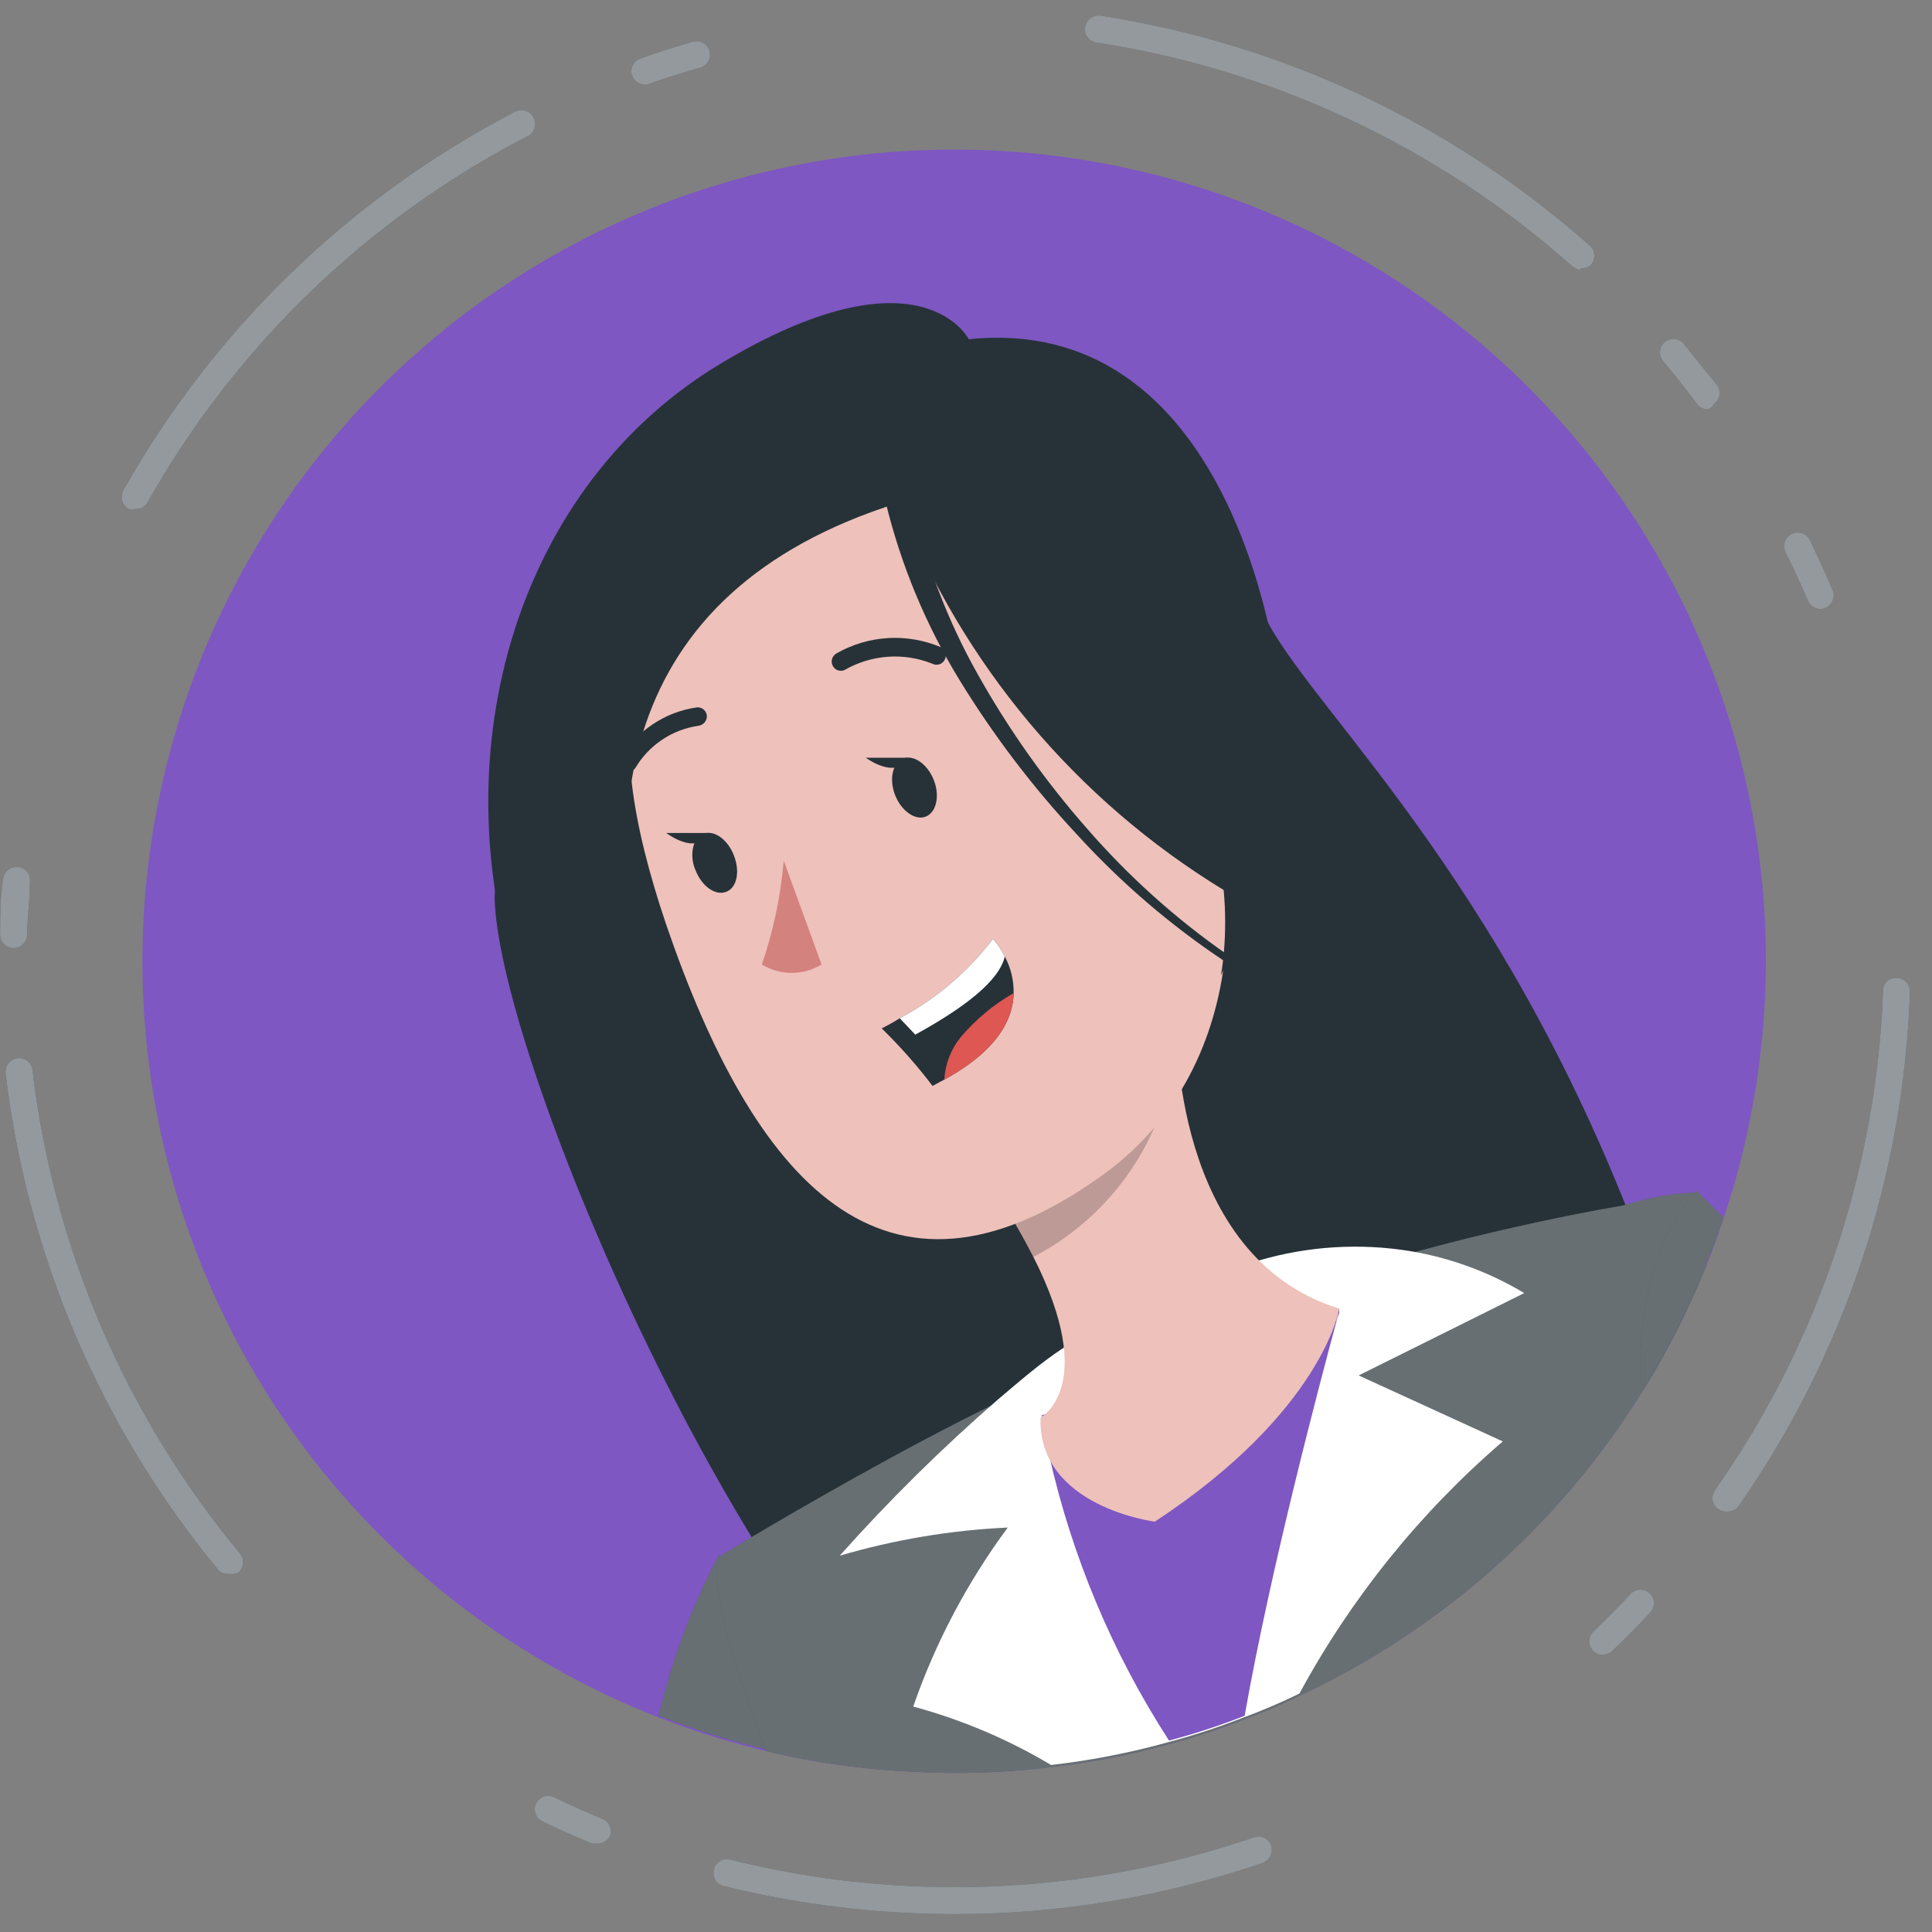 <svg width="64" height="64" viewBox="0 0 64 64" fill="none" xmlns="http://www.w3.org/2000/svg">
<rect x="0" y="0" width="64" height="64" fill="#808080" stroke="none"/>
<path d="M55.765 20.02C58.873 26.369 59.348 33.688 57.087 40.385C56.92 40.914 56.725 41.429 56.516 41.944C56.168 42.793 55.792 43.614 55.361 44.436C55.055 45.02 54.721 45.605 54.359 46.162C51.706 50.408 47.909 53.819 43.404 56.003C43.287 56.067 43.166 56.123 43.042 56.17C42.439 56.466 41.821 56.731 41.191 56.964C40.372 57.285 39.535 57.559 38.685 57.785C37.417 58.137 36.123 58.388 34.815 58.536C33.514 58.701 32.201 58.761 30.89 58.717C29.861 58.69 28.834 58.606 27.814 58.467C26.994 58.355 26.181 58.202 25.378 58.008C20.969 56.957 16.898 54.809 13.541 51.764C10.185 48.719 7.652 44.875 6.179 40.589C4.706 36.303 4.34 31.715 5.115 27.249C5.889 22.784 7.78 18.587 10.611 15.048C13.442 11.509 17.121 8.743 21.308 7.006C25.494 5.27 30.051 4.62 34.555 5.116C39.06 5.612 43.367 7.238 47.074 9.844C50.782 12.45 53.772 15.95 55.765 20.02Z" fill="#7E57C2"/>
<path d="M27.82 58.411C27 58.3 26.187 58.147 25.384 57.952C24.172 57.663 22.981 57.291 21.82 56.838C22.25 54.987 22.919 53.2 23.811 51.521C23.811 51.521 23.811 51.521 23.811 51.521L27.82 58.411Z" fill="#263238"/>
<path opacity="0.3" d="M27.82 58.411C27 58.3 26.187 58.147 25.384 57.952C24.172 57.663 22.981 57.291 21.82 56.838C22.25 54.987 22.919 53.2 23.811 51.521C23.811 51.521 23.811 51.521 23.811 51.521L27.82 58.411Z" fill="white"/>
<path d="M53.817 39.843C54.123 40.608 54.429 41.402 54.722 42.237V42.348C54.962 43.013 55.162 43.691 55.32 44.38C55.014 44.965 54.68 45.55 54.318 46.106C51.665 50.352 47.868 53.764 43.363 55.948C43.247 56.012 43.126 56.068 43.001 56.115C42.398 56.411 41.78 56.676 41.15 56.908C40.331 57.23 39.495 57.504 38.644 57.729C37.376 58.081 36.082 58.333 34.775 58.481C33.473 58.645 32.16 58.706 30.849 58.662C28.523 56.322 26.507 53.693 24.85 50.839C20.076 42.988 16.428 33.147 16.387 29.723C16.387 28.331 17.932 26.939 20.256 25.742L20.73 25.505L20.966 25.394C24.424 23.887 28.011 22.699 31.684 21.844L32.353 21.691L34.482 21.176C35.498 20.953 36.445 20.745 37.266 20.578L39.591 20.118L41.665 19.756C41.665 19.882 41.735 20.021 41.776 20.146C42.932 23.014 49.112 28.122 53.817 39.843Z" fill="#263238"/>
<path d="M56.212 39.508C56.31 40.343 56.421 41.165 56.519 41.944C56.171 42.793 55.795 43.615 55.363 44.436C55.057 45.02 54.723 45.605 54.361 46.162C51.708 50.408 47.911 53.819 43.406 56.003C43.289 56.067 43.169 56.123 43.044 56.17C42.441 56.467 41.823 56.731 41.193 56.964C40.374 57.285 39.538 57.559 38.687 57.785C37.419 58.137 36.125 58.388 34.818 58.537C33.516 58.701 32.203 58.761 30.892 58.718C29.863 58.69 28.836 58.606 27.816 58.467C26.997 58.356 26.184 58.202 25.38 58.008L25.116 57.298C23.431 52.802 23.724 51.73 23.807 51.577C23.891 51.424 23.807 51.577 23.807 51.577L24.865 50.936C26.508 49.962 29.807 48.041 33.05 46.454L33.648 46.162L35.235 45.466C37.685 44.427 40.191 43.499 42.752 42.682L45.007 42L46.677 41.527C49.034 40.877 51.405 40.343 53.79 39.926C54.584 39.689 55.419 39.508 56.212 39.508Z" fill="#263238"/>
<path opacity="0.3" d="M56.212 39.508C56.31 40.343 56.421 41.165 56.519 41.944C56.171 42.793 55.795 43.615 55.363 44.436C55.057 45.02 54.723 45.605 54.361 46.162C51.708 50.408 47.911 53.819 43.406 56.003C43.289 56.067 43.169 56.123 43.044 56.17C42.441 56.467 41.823 56.731 41.193 56.964C40.374 57.285 39.538 57.559 38.687 57.785C37.419 58.137 36.125 58.388 34.818 58.537C33.516 58.701 32.203 58.761 30.892 58.718C29.863 58.69 28.836 58.606 27.816 58.467C26.997 58.356 26.184 58.202 25.38 58.008L25.116 57.298C23.431 52.802 23.724 51.73 23.807 51.577C23.891 51.424 23.807 51.577 23.807 51.577L24.865 50.936C26.508 49.962 29.807 48.041 33.05 46.454L33.648 46.162L35.235 45.466C37.685 44.427 40.191 43.499 42.752 42.682L45.007 42L46.677 41.527C49.034 40.877 51.405 40.343 53.79 39.926C54.584 39.689 55.419 39.508 56.212 39.508Z" fill="white"/>
<path d="M45.007 45.563L49.782 47.749C47.046 50.099 44.763 52.93 43.045 56.101C42.442 56.397 41.824 56.662 41.193 56.894C40.375 57.216 39.538 57.49 38.688 57.715C37.42 58.067 36.126 58.319 34.818 58.467C33.392 57.616 31.856 56.965 30.252 56.532C30.989 54.408 32.046 52.409 33.384 50.602C31.498 50.689 29.628 51.002 27.816 51.535C29.458 49.694 31.215 47.96 33.078 46.343C33.788 45.744 34.47 45.146 35.236 44.645C35.996 44.104 36.807 43.638 37.658 43.253C38.977 42.659 40.335 42.157 41.722 41.749C43.34 41.279 45.042 41.174 46.706 41.443C48.044 41.665 49.328 42.137 50.492 42.835L45.007 45.563Z" fill="white"/>
<path d="M44.363 43.35C44.368 43.401 44.368 43.452 44.363 43.503C44.316 43.595 44.283 43.693 44.266 43.795C43.764 45.646 42.08 51.994 41.231 56.838C40.412 57.16 39.576 57.434 38.725 57.659C36.847 54.755 35.499 51.541 34.745 48.166C34.661 47.748 34.577 47.317 34.508 46.885L44.363 43.35Z" fill="#7E57C2"/>
<path d="M38.255 50.407C43.823 46.746 44.366 43.35 44.366 43.35C38.798 41.638 38.979 33.954 38.979 33.954L32.492 38.77C33.141 39.683 33.722 40.641 34.232 41.638C36.418 45.953 34.469 46.955 34.469 46.955C34.371 49.92 38.255 50.407 38.255 50.407Z" fill="#EEC1BB"/>
<path opacity="0.2" d="M32.492 38.77C33.141 39.683 33.722 40.641 34.232 41.638C35.642 40.903 36.827 39.802 37.663 38.449C38.498 37.097 38.953 35.544 38.979 33.954L32.492 38.77Z" fill="black"/>
<path d="M26.74 16.875C20.365 19.575 19.78 23.835 22.063 30.613C24.958 39.077 29.245 44.13 36.47 38.965C46.228 32.047 37.263 12.393 26.74 16.875Z" fill="#EEC1BB"/>
<path d="M25.962 28.512C25.862 29.683 25.619 30.838 25.238 31.95C25.536 32.132 25.878 32.228 26.227 32.228C26.575 32.228 26.917 32.132 27.215 31.95L25.962 28.512Z" fill="#D4827D"/>
<path d="M29.652 26.34C29.861 26.869 30.32 27.189 30.669 27.05C31.017 26.911 31.142 26.368 30.933 25.839C30.724 25.31 30.265 24.99 29.917 25.129C29.569 25.268 29.444 25.811 29.652 26.34Z" fill="#263238"/>
<path d="M30.072 25.101H28.68C28.68 25.101 29.696 25.853 30.072 25.101Z" fill="#263238"/>
<path d="M23.042 28.832C23.251 29.361 23.696 29.681 24.058 29.542C24.42 29.403 24.518 28.86 24.309 28.331C24.1 27.802 23.654 27.482 23.293 27.621C22.931 27.76 22.833 28.373 23.042 28.832Z" fill="#263238"/>
<path d="M23.462 27.593H22.07C22.07 27.593 23.087 28.372 23.462 27.593Z" fill="#263238"/>
<path d="M27.856 22.22C27.802 22.221 27.749 22.208 27.702 22.181C27.656 22.154 27.617 22.114 27.592 22.067C27.551 21.997 27.54 21.913 27.561 21.835C27.582 21.757 27.633 21.69 27.703 21.649C28.225 21.349 28.81 21.174 29.412 21.137C30.013 21.101 30.614 21.205 31.169 21.44C31.205 21.459 31.237 21.485 31.262 21.517C31.288 21.548 31.307 21.584 31.319 21.623C31.331 21.662 31.334 21.703 31.33 21.743C31.326 21.783 31.314 21.822 31.294 21.858C31.275 21.894 31.249 21.925 31.218 21.951C31.187 21.977 31.151 21.996 31.112 22.008C31.073 22.02 31.032 22.023 30.992 22.019C30.951 22.015 30.912 22.003 30.877 21.983C30.415 21.799 29.917 21.721 29.421 21.755C28.925 21.789 28.442 21.933 28.009 22.178C27.963 22.207 27.91 22.221 27.856 22.22Z" fill="#263238"/>
<path d="M20.786 25.589C20.731 25.601 20.674 25.601 20.619 25.589C20.585 25.566 20.555 25.537 20.532 25.503C20.51 25.469 20.494 25.431 20.486 25.39C20.478 25.35 20.479 25.309 20.487 25.269C20.496 25.229 20.512 25.191 20.536 25.157C20.802 24.693 21.172 24.296 21.616 23.997C22.06 23.698 22.567 23.504 23.097 23.431C23.137 23.429 23.177 23.435 23.215 23.449C23.253 23.463 23.288 23.484 23.317 23.511C23.347 23.538 23.371 23.571 23.388 23.607C23.405 23.644 23.415 23.683 23.417 23.723C23.417 23.804 23.387 23.881 23.333 23.94C23.279 24 23.205 24.037 23.125 24.044C22.697 24.107 22.289 24.265 21.931 24.506C21.572 24.746 21.271 25.064 21.051 25.435C21.02 25.479 20.981 25.515 20.935 25.541C20.89 25.568 20.839 25.584 20.786 25.589Z" fill="#263238"/>
<path d="M29.207 34.066C29.815 34.659 30.378 35.296 30.891 35.972L31.281 35.764C33.063 34.789 33.564 33.745 33.578 32.896C33.585 32.474 33.484 32.057 33.285 31.685C33.182 31.474 33.051 31.278 32.896 31.101C32.068 32.191 31.014 33.088 29.806 33.731C29.612 33.853 29.412 33.964 29.207 34.066Z" fill="#263238"/>
<path d="M29.805 33.731L30.32 34.274C31.99 33.356 33.104 32.479 33.285 31.685C33.181 31.474 33.05 31.278 32.895 31.101C32.067 32.191 31.013 33.088 29.805 33.731Z" fill="white"/>
<path d="M31.281 35.764C33.063 34.79 33.564 33.746 33.578 32.897C32.913 33.278 32.319 33.773 31.824 34.358C31.5 34.758 31.31 35.25 31.281 35.764Z" fill="#DE5753"/>
<path d="M38.186 24.67C38.186 24.67 32.993 20.689 31.727 16.457C31.727 16.457 16.916 16.638 21.719 29.723C21.719 29.723 15.664 18.865 26.521 13.979C37.378 9.093 44.102 25.115 40.441 32.312C40.455 32.312 41.415 27.161 38.186 24.67Z" fill="#263238"/>
<path d="M37.71 26.451C37.459 25.687 37.522 24.855 37.885 24.137C38.248 23.419 38.881 22.875 39.645 22.623C41.705 22.011 44.363 25.672 39.853 28.72C39.269 29.152 38.531 28.637 37.71 26.451Z" fill="#EEC1BB"/>
<path d="M29.782 16.652C31.866 21.993 35.646 26.502 40.541 29.486C42.252 30.496 43.594 32.028 44.37 33.857C45.147 35.685 45.317 37.715 44.857 39.647C44.857 39.647 51.747 32.687 42.379 22.735C42.379 22.735 41.14 10.318 32.092 11.237C32.092 11.237 30.491 8.063 23.852 12.058C17.212 16.053 14.539 24.725 17.184 32.812C19.829 40.9 27.902 47.414 27.902 47.414C27.902 47.414 10.586 22.637 29.782 16.652Z" fill="#263238"/>
<path d="M30.209 16.582C30.642 18.602 31.379 20.545 32.394 22.345C33.418 24.17 34.631 25.883 36.014 27.453C37.385 29.032 38.947 30.434 40.663 31.629C42.367 32.873 44.289 33.788 46.328 34.33C44.261 33.854 42.299 33.005 40.538 31.824C38.755 30.634 37.124 29.232 35.679 27.648C34.224 26.088 32.927 24.386 31.81 22.567C30.677 20.724 29.841 18.713 29.332 16.61L30.209 16.582Z" fill="#263238"/>
<path d="M57.089 40.33C56.922 40.858 56.727 41.374 56.518 41.889C56.17 42.738 55.794 43.559 55.363 44.38C55.056 44.965 54.722 45.55 54.36 46.106C54.279 44.805 54.401 43.5 54.722 42.237C54.989 41.203 55.499 40.248 56.212 39.453L57.089 40.33Z" fill="#263238"/>
<path opacity="0.3" d="M57.089 40.33C56.922 40.858 56.727 41.374 56.518 41.889C56.17 42.738 55.794 43.559 55.363 44.38C55.056 44.965 54.722 45.55 54.36 46.106C54.279 44.805 54.401 43.5 54.722 42.237C54.989 41.203 55.499 40.248 56.212 39.453L57.089 40.33Z" fill="white"/>
<path d="M31.63 63.408C29.026 63.407 26.432 63.089 23.904 62.462C23.806 62.417 23.726 62.34 23.679 62.243C23.632 62.145 23.621 62.035 23.648 61.93C23.674 61.825 23.737 61.733 23.825 61.67C23.912 61.607 24.019 61.577 24.127 61.585C29.879 63.035 35.929 62.784 41.541 60.861C41.596 60.841 41.655 60.833 41.714 60.836C41.773 60.84 41.831 60.855 41.884 60.881C41.937 60.907 41.985 60.943 42.024 60.987C42.063 61.032 42.093 61.083 42.111 61.139C42.144 61.252 42.133 61.373 42.082 61.478C42.031 61.584 41.942 61.666 41.833 61.71C38.549 62.834 35.101 63.408 31.63 63.408ZM19.784 61.07H19.617C19.06 60.847 18.503 60.597 17.961 60.332C17.857 60.28 17.777 60.19 17.739 60.08C17.701 59.971 17.707 59.851 17.756 59.745C17.805 59.64 17.893 59.558 18.001 59.517C18.11 59.476 18.23 59.479 18.336 59.525C18.879 59.789 19.408 60.026 19.951 60.249C20.006 60.27 20.057 60.302 20.099 60.343C20.142 60.385 20.176 60.434 20.199 60.488C20.223 60.543 20.235 60.601 20.235 60.66C20.236 60.72 20.224 60.778 20.202 60.833C20.161 60.907 20.1 60.969 20.026 61.01C19.953 61.052 19.869 61.073 19.784 61.07ZM53.094 54.82C53.034 54.821 52.974 54.809 52.919 54.785C52.863 54.761 52.814 54.726 52.774 54.681C52.691 54.597 52.645 54.485 52.645 54.367C52.645 54.25 52.691 54.138 52.774 54.054C53.205 53.651 53.609 53.233 54.013 52.801C54.053 52.758 54.101 52.724 54.155 52.7C54.208 52.675 54.266 52.662 54.325 52.66C54.384 52.658 54.443 52.668 54.498 52.688C54.553 52.709 54.603 52.74 54.646 52.781C54.689 52.821 54.724 52.869 54.748 52.923C54.772 52.976 54.786 53.034 54.788 53.093C54.79 53.152 54.78 53.21 54.759 53.266C54.739 53.321 54.707 53.371 54.667 53.414C54.263 53.859 53.832 54.291 53.386 54.709C53.304 54.777 53.201 54.816 53.094 54.82ZM7.604 52.133C7.543 52.142 7.48 52.138 7.42 52.121C7.36 52.105 7.304 52.076 7.256 52.036C3.363 47.337 0.908 41.614 0.185 35.555C0.173 35.435 0.209 35.316 0.284 35.222C0.36 35.128 0.469 35.068 0.589 35.054C0.705 35.042 0.821 35.076 0.912 35.149C1.003 35.222 1.062 35.328 1.076 35.444C1.774 41.336 4.162 46.9 7.952 51.465C8.027 51.56 8.062 51.68 8.049 51.8C8.035 51.919 7.976 52.029 7.883 52.105C7.796 52.145 7.698 52.155 7.604 52.133ZM57.172 50.073C57.082 50.073 56.994 50.044 56.922 49.99C56.873 49.956 56.831 49.913 56.799 49.864C56.767 49.814 56.745 49.758 56.735 49.7C56.724 49.642 56.726 49.582 56.739 49.524C56.752 49.466 56.776 49.412 56.811 49.363C60.224 44.504 62.158 38.761 62.379 32.827C62.376 32.767 62.387 32.708 62.409 32.652C62.432 32.597 62.466 32.547 62.51 32.506C62.553 32.465 62.605 32.434 62.662 32.415C62.718 32.396 62.778 32.389 62.838 32.395C62.898 32.397 62.956 32.411 63.011 32.436C63.065 32.461 63.114 32.496 63.154 32.54C63.194 32.584 63.225 32.636 63.245 32.693C63.265 32.749 63.273 32.809 63.269 32.868C63.062 38.966 61.094 44.874 57.604 49.878C57.555 49.945 57.489 49.998 57.413 50.032C57.338 50.066 57.255 50.08 57.172 50.073ZM0.436 31.407C0.377 31.405 0.32 31.392 0.266 31.368C0.213 31.344 0.165 31.309 0.125 31.267C0.085 31.224 0.053 31.174 0.033 31.119C0.012 31.064 0.002 31.006 0.004 30.948C0.004 30.335 0.004 29.723 0.102 29.124C0.107 29.065 0.124 29.008 0.151 28.956C0.178 28.904 0.216 28.858 0.261 28.821C0.306 28.783 0.359 28.755 0.415 28.738C0.471 28.721 0.53 28.715 0.589 28.72C0.648 28.724 0.706 28.739 0.759 28.766C0.812 28.793 0.859 28.83 0.897 28.876C0.935 28.922 0.963 28.975 0.979 29.032C0.996 29.089 1 29.149 0.992 29.207C0.992 29.792 0.909 30.377 0.895 30.961C0.895 31.021 0.883 31.08 0.86 31.135C0.837 31.19 0.802 31.24 0.76 31.281C0.717 31.323 0.666 31.355 0.61 31.377C0.555 31.399 0.495 31.409 0.436 31.407ZM60.291 20.174C60.203 20.172 60.119 20.144 60.047 20.095C59.975 20.046 59.919 19.976 59.887 19.895C59.65 19.352 59.414 18.823 59.149 18.294C59.096 18.187 59.087 18.063 59.125 17.95C59.163 17.836 59.244 17.742 59.351 17.689C59.458 17.635 59.582 17.627 59.696 17.664C59.809 17.702 59.903 17.784 59.956 17.891C60.221 18.448 60.471 18.99 60.708 19.547C60.731 19.601 60.743 19.659 60.744 19.718C60.744 19.776 60.733 19.834 60.711 19.889C60.689 19.943 60.657 19.992 60.615 20.034C60.574 20.076 60.526 20.109 60.471 20.132C60.432 20.153 60.39 20.167 60.346 20.174H60.291ZM4.472 16.861C4.404 16.88 4.332 16.88 4.264 16.861C4.16 16.802 4.083 16.705 4.049 16.591C4.015 16.477 4.027 16.354 4.083 16.248C7.085 10.914 11.573 6.566 17 3.734C17.054 3.696 17.115 3.669 17.18 3.657C17.244 3.644 17.311 3.645 17.375 3.661C17.439 3.676 17.5 3.705 17.551 3.746C17.603 3.786 17.646 3.838 17.676 3.896C17.706 3.955 17.724 4.019 17.727 4.085C17.73 4.151 17.719 4.217 17.695 4.278C17.67 4.339 17.633 4.395 17.585 4.44C17.537 4.486 17.48 4.52 17.418 4.542C12.156 7.272 7.803 11.475 4.89 16.638C4.85 16.712 4.789 16.772 4.714 16.812C4.64 16.851 4.556 16.868 4.472 16.861ZM56.574 13.562C56.504 13.561 56.435 13.545 56.372 13.513C56.309 13.482 56.255 13.437 56.212 13.381C55.864 12.908 55.488 12.434 55.112 11.989C55.033 11.904 54.989 11.792 54.989 11.676C54.989 11.559 55.033 11.447 55.112 11.362C55.154 11.319 55.204 11.285 55.259 11.262C55.314 11.239 55.373 11.227 55.432 11.227C55.492 11.227 55.551 11.239 55.606 11.262C55.661 11.285 55.711 11.319 55.753 11.362C56.124 11.826 56.5 12.29 56.88 12.754C56.947 12.851 56.975 12.97 56.957 13.087C56.939 13.204 56.876 13.309 56.783 13.381C56.738 13.465 56.663 13.529 56.574 13.562ZM52.398 8.94C52.286 8.939 52.178 8.9 52.092 8.829C47.662 4.884 42.184 2.307 36.321 1.41C36.262 1.401 36.205 1.381 36.154 1.351C36.104 1.32 36.059 1.279 36.024 1.231C35.989 1.183 35.964 1.129 35.951 1.071C35.937 1.013 35.935 0.953 35.945 0.895C35.965 0.778 36.031 0.673 36.127 0.603C36.223 0.533 36.342 0.503 36.46 0.519C42.493 1.45 48.129 4.104 52.69 8.161C52.77 8.246 52.814 8.358 52.814 8.474C52.814 8.59 52.77 8.702 52.69 8.787C52.591 8.863 52.467 8.898 52.342 8.885L52.398 8.94ZM21.371 2.802C21.278 2.803 21.187 2.775 21.11 2.723C21.033 2.671 20.973 2.596 20.939 2.509C20.92 2.454 20.911 2.395 20.915 2.336C20.918 2.277 20.933 2.219 20.959 2.166C20.985 2.113 21.021 2.065 21.066 2.026C21.11 1.987 21.162 1.958 21.218 1.939C21.788 1.73 22.373 1.549 22.944 1.382C23 1.365 23.06 1.359 23.119 1.366C23.178 1.372 23.235 1.39 23.287 1.418C23.338 1.447 23.384 1.485 23.421 1.532C23.457 1.578 23.485 1.631 23.501 1.688C23.518 1.745 23.523 1.804 23.517 1.863C23.511 1.922 23.493 1.979 23.464 2.031C23.436 2.083 23.397 2.128 23.351 2.165C23.305 2.202 23.251 2.229 23.194 2.245C22.638 2.398 22.067 2.579 21.51 2.774C21.481 2.791 21.449 2.803 21.416 2.808C21.382 2.813 21.348 2.811 21.315 2.802H21.371Z" fill="#263238"/>
<g opacity="0.5">
<path d="M31.63 63.408C29.026 63.407 26.432 63.089 23.904 62.462C23.806 62.417 23.726 62.34 23.679 62.243C23.632 62.145 23.621 62.035 23.648 61.93C23.674 61.825 23.737 61.733 23.825 61.67C23.912 61.607 24.019 61.577 24.127 61.585C29.879 63.035 35.929 62.784 41.541 60.861C41.596 60.841 41.655 60.833 41.714 60.836C41.773 60.84 41.831 60.855 41.884 60.881C41.937 60.907 41.985 60.943 42.024 60.987C42.063 61.032 42.093 61.083 42.111 61.139C42.144 61.252 42.133 61.373 42.082 61.478C42.031 61.584 41.942 61.666 41.833 61.71C38.549 62.834 35.101 63.408 31.63 63.408ZM19.784 61.07H19.617C19.06 60.847 18.503 60.597 17.961 60.332C17.857 60.28 17.777 60.19 17.739 60.08C17.701 59.971 17.707 59.851 17.756 59.745C17.805 59.64 17.893 59.558 18.001 59.517C18.11 59.476 18.23 59.479 18.336 59.525C18.879 59.789 19.408 60.026 19.951 60.249C20.006 60.27 20.057 60.302 20.099 60.343C20.142 60.385 20.176 60.434 20.199 60.488C20.223 60.543 20.235 60.601 20.235 60.66C20.236 60.72 20.224 60.778 20.202 60.833C20.161 60.907 20.1 60.969 20.026 61.01C19.953 61.052 19.869 61.073 19.784 61.07ZM53.094 54.82C53.034 54.821 52.974 54.809 52.919 54.785C52.863 54.761 52.814 54.726 52.774 54.681C52.691 54.597 52.645 54.485 52.645 54.367C52.645 54.25 52.691 54.138 52.774 54.054C53.205 53.651 53.609 53.233 54.013 52.801C54.053 52.758 54.101 52.724 54.155 52.7C54.208 52.675 54.266 52.662 54.325 52.66C54.384 52.658 54.443 52.668 54.498 52.688C54.553 52.709 54.603 52.74 54.646 52.781C54.689 52.821 54.724 52.869 54.748 52.923C54.772 52.976 54.786 53.034 54.788 53.093C54.79 53.152 54.78 53.21 54.759 53.266C54.739 53.321 54.707 53.371 54.667 53.414C54.263 53.859 53.832 54.291 53.386 54.709C53.304 54.777 53.201 54.816 53.094 54.82ZM7.604 52.133C7.543 52.142 7.48 52.138 7.42 52.121C7.36 52.105 7.304 52.076 7.256 52.036C3.363 47.337 0.908 41.614 0.185 35.555C0.173 35.435 0.209 35.316 0.284 35.222C0.36 35.128 0.469 35.068 0.589 35.054C0.705 35.042 0.821 35.076 0.912 35.149C1.003 35.222 1.062 35.328 1.076 35.444C1.774 41.336 4.162 46.9 7.952 51.465C8.027 51.56 8.062 51.68 8.049 51.8C8.035 51.919 7.976 52.029 7.883 52.105C7.796 52.145 7.698 52.155 7.604 52.133ZM57.172 50.073C57.082 50.073 56.994 50.044 56.922 49.99C56.873 49.956 56.831 49.913 56.799 49.864C56.767 49.814 56.745 49.758 56.735 49.7C56.724 49.642 56.726 49.582 56.739 49.524C56.752 49.466 56.776 49.412 56.811 49.363C60.224 44.504 62.158 38.761 62.379 32.827C62.376 32.767 62.387 32.708 62.409 32.652C62.432 32.597 62.466 32.547 62.51 32.506C62.553 32.465 62.605 32.434 62.662 32.415C62.718 32.396 62.778 32.389 62.838 32.395C62.898 32.397 62.956 32.411 63.011 32.436C63.065 32.461 63.114 32.496 63.154 32.54C63.194 32.584 63.225 32.636 63.245 32.693C63.265 32.749 63.273 32.809 63.269 32.868C63.062 38.966 61.094 44.874 57.604 49.878C57.555 49.945 57.489 49.998 57.413 50.032C57.338 50.066 57.255 50.08 57.172 50.073ZM0.436 31.407C0.377 31.405 0.32 31.392 0.266 31.368C0.213 31.344 0.165 31.309 0.125 31.267C0.085 31.224 0.053 31.174 0.033 31.119C0.012 31.064 0.002 31.006 0.004 30.948C0.004 30.335 0.004 29.723 0.102 29.124C0.107 29.065 0.124 29.008 0.151 28.956C0.178 28.904 0.216 28.858 0.261 28.821C0.306 28.783 0.359 28.755 0.415 28.738C0.471 28.721 0.53 28.715 0.589 28.72C0.648 28.724 0.706 28.739 0.759 28.766C0.812 28.793 0.859 28.83 0.897 28.876C0.935 28.922 0.963 28.975 0.979 29.032C0.996 29.089 1 29.149 0.992 29.207C0.992 29.792 0.909 30.377 0.895 30.961C0.895 31.021 0.883 31.08 0.86 31.135C0.837 31.19 0.802 31.24 0.76 31.281C0.717 31.323 0.666 31.355 0.61 31.377C0.555 31.399 0.495 31.409 0.436 31.407ZM60.291 20.174C60.203 20.172 60.119 20.144 60.047 20.095C59.975 20.046 59.919 19.976 59.887 19.895C59.65 19.352 59.414 18.823 59.149 18.294C59.096 18.187 59.087 18.063 59.125 17.95C59.163 17.836 59.244 17.742 59.351 17.689C59.458 17.635 59.582 17.627 59.696 17.664C59.809 17.702 59.903 17.784 59.956 17.891C60.221 18.448 60.471 18.99 60.708 19.547C60.731 19.601 60.743 19.659 60.744 19.718C60.744 19.776 60.733 19.834 60.711 19.889C60.689 19.943 60.657 19.992 60.615 20.034C60.574 20.076 60.526 20.109 60.471 20.132C60.432 20.153 60.39 20.167 60.346 20.174H60.291ZM4.472 16.861C4.404 16.88 4.332 16.88 4.264 16.861C4.16 16.802 4.083 16.705 4.049 16.591C4.015 16.477 4.027 16.354 4.083 16.248C7.085 10.914 11.573 6.566 17 3.734C17.054 3.696 17.115 3.669 17.18 3.657C17.244 3.644 17.311 3.645 17.375 3.661C17.439 3.676 17.5 3.705 17.551 3.746C17.603 3.786 17.646 3.838 17.676 3.896C17.706 3.955 17.724 4.019 17.727 4.085C17.73 4.151 17.719 4.217 17.695 4.278C17.67 4.339 17.633 4.395 17.585 4.44C17.537 4.486 17.48 4.52 17.418 4.542C12.156 7.272 7.803 11.475 4.89 16.638C4.85 16.712 4.789 16.772 4.714 16.812C4.64 16.851 4.556 16.868 4.472 16.861ZM56.574 13.562C56.504 13.561 56.435 13.545 56.372 13.513C56.309 13.482 56.255 13.437 56.212 13.381C55.864 12.908 55.488 12.434 55.112 11.989C55.033 11.904 54.989 11.792 54.989 11.676C54.989 11.559 55.033 11.447 55.112 11.362C55.154 11.319 55.204 11.285 55.259 11.262C55.314 11.239 55.373 11.227 55.432 11.227C55.492 11.227 55.551 11.239 55.606 11.262C55.661 11.285 55.711 11.319 55.753 11.362C56.124 11.826 56.5 12.29 56.88 12.754C56.947 12.851 56.975 12.97 56.957 13.087C56.939 13.204 56.876 13.309 56.783 13.381C56.738 13.465 56.663 13.529 56.574 13.562ZM52.398 8.94C52.286 8.939 52.178 8.9 52.092 8.829C47.662 4.884 42.184 2.307 36.321 1.41C36.262 1.401 36.205 1.381 36.154 1.351C36.104 1.32 36.059 1.279 36.024 1.231C35.989 1.183 35.964 1.129 35.951 1.071C35.937 1.013 35.935 0.953 35.945 0.895C35.965 0.778 36.031 0.673 36.127 0.603C36.223 0.533 36.342 0.503 36.46 0.519C42.493 1.45 48.129 4.104 52.69 8.161C52.77 8.246 52.814 8.358 52.814 8.474C52.814 8.59 52.77 8.702 52.69 8.787C52.591 8.863 52.467 8.898 52.342 8.885L52.398 8.94ZM21.371 2.802C21.278 2.803 21.187 2.775 21.11 2.723C21.033 2.671 20.973 2.596 20.939 2.509C20.92 2.454 20.911 2.395 20.915 2.336C20.918 2.277 20.933 2.219 20.959 2.166C20.985 2.113 21.021 2.065 21.066 2.026C21.11 1.987 21.162 1.958 21.218 1.939C21.788 1.73 22.373 1.549 22.944 1.382C23 1.365 23.06 1.359 23.119 1.366C23.178 1.372 23.235 1.39 23.287 1.418C23.338 1.447 23.384 1.485 23.421 1.532C23.457 1.578 23.485 1.631 23.501 1.688C23.518 1.745 23.523 1.804 23.517 1.863C23.511 1.922 23.493 1.979 23.464 2.031C23.436 2.083 23.397 2.128 23.351 2.165C23.305 2.202 23.251 2.229 23.194 2.245C22.638 2.398 22.067 2.579 21.51 2.774C21.481 2.791 21.449 2.803 21.416 2.808C21.382 2.813 21.348 2.811 21.315 2.802H21.371Z" fill="white"/>
</g>
</svg>
